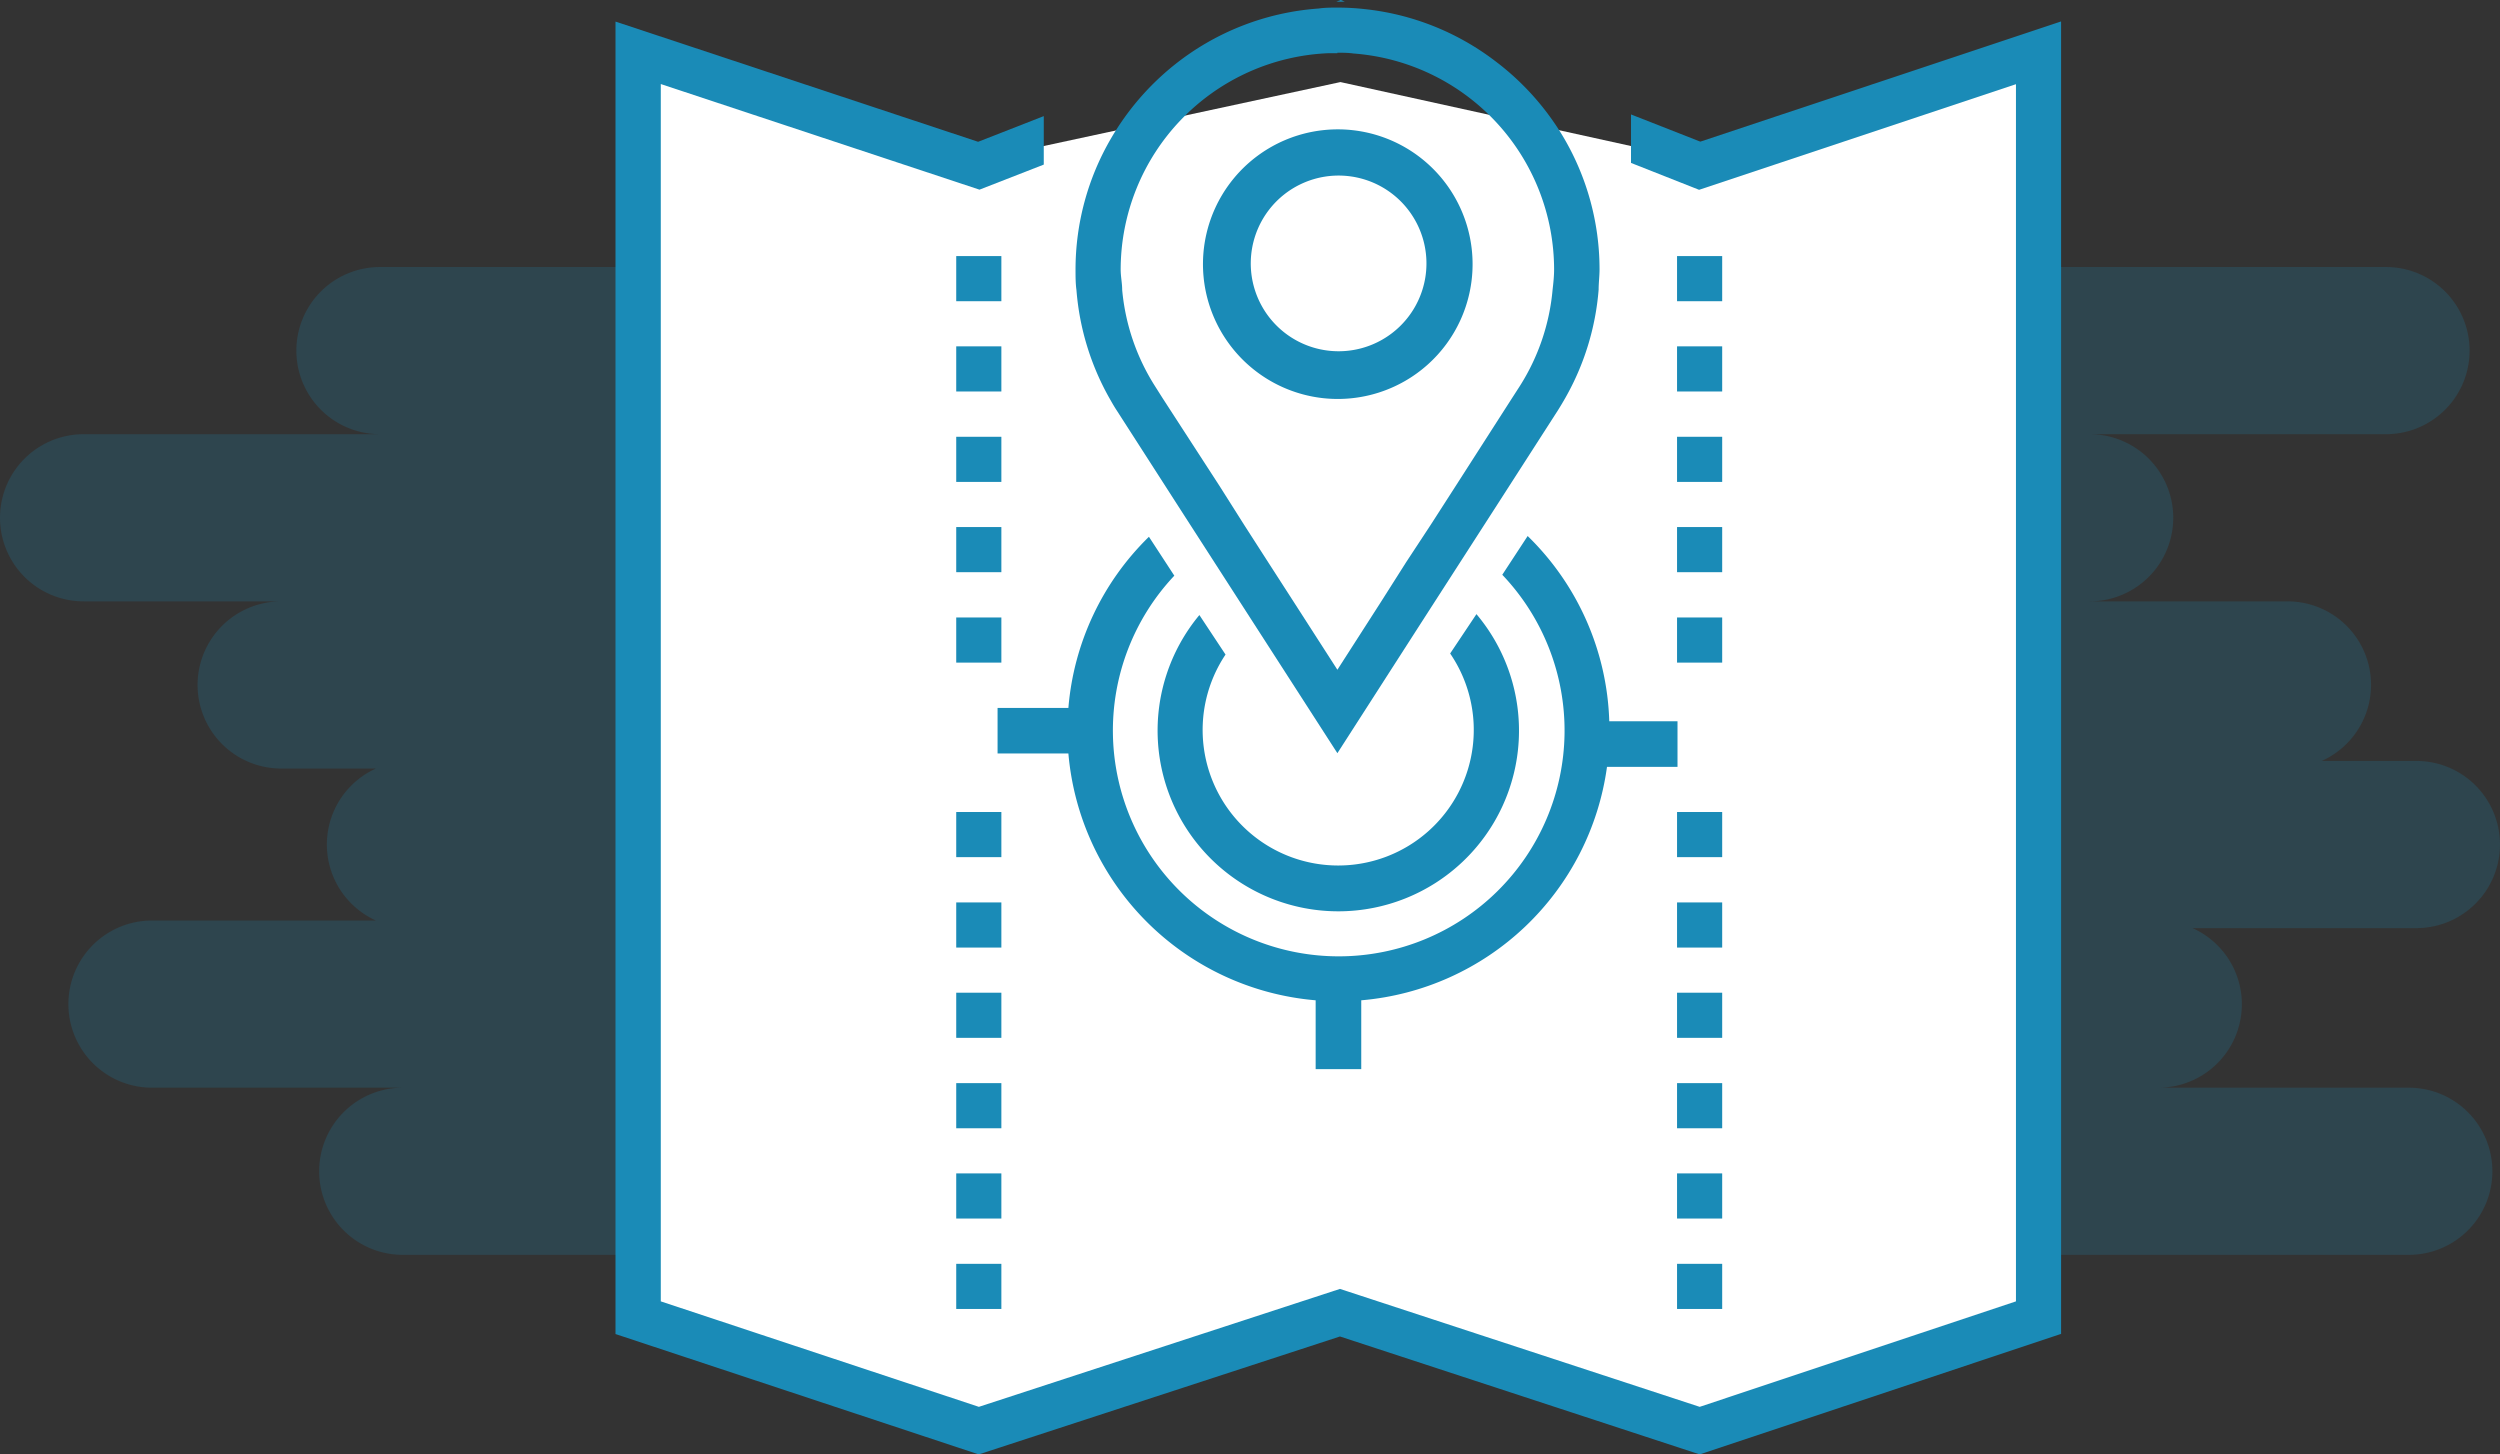 <svg id="Layer_1" data-name="Layer 1" xmlns="http://www.w3.org/2000/svg" xmlns:xlink="http://www.w3.org/1999/xlink" viewBox="0 0 164.5 95.7"><rect x="0" y="0" width="164.5" height="95.7" fill="#333333" stroke="none"/><defs><style>.cls-1{fill:none;}.cls-2{clip-path:url(#clip-path);}.cls-3{opacity:0.2;}.cls-4{clip-path:url(#clip-path-3);}.cls-5{fill:#1a8bb7;}.cls-6{fill:#fff;}</style><clipPath id="clip-path" transform="translate(0 0)"><rect class="cls-1" width="164.5" height="95.7"/></clipPath><clipPath id="clip-path-3" transform="translate(0 0)"><rect class="cls-1" y="17.57" width="164.5" height="65"/></clipPath></defs><title>EMS Route Logic</title><g class="cls-2"><g class="cls-2"><g class="cls-3"><g class="cls-4"><path class="cls-5" d="M158.5,71.57H142a5.49,5.49,0,0,0,2.27-10.5H159a5.5,5.5,0,0,0,0-11h-6.23a5.49,5.49,0,0,0-2.27-10.5h-13a5.5,5.5,0,1,0,0-11H157a5.5,5.5,0,0,0,0-11H25a5.5,5.5,0,0,0,0,11H5.5a5.5,5.5,0,1,0,0,11h13a5.5,5.5,0,0,0,0,11h6.23a5.49,5.49,0,0,0,0,10H10a5.5,5.5,0,1,0,0,11H26.5a5.5,5.5,0,0,0,0,11h132a5.5,5.5,0,0,0,0-11" transform="translate(0 0)"/></g></g></g><polygon class="cls-6" points="133.13 3.35 112.41 10.73 88.2 5.4 64.4 10.53 40.8 3.35 42.24 87.06 63.78 94.24 88.2 86.86 111.18 94.04 133.95 86.45 133.13 3.35"/><rect class="cls-5" x="110.35" y="40.63" width="2.97" height="2.97"/><rect class="cls-5" x="110.35" y="22.79" width="2.97" height="2.97"/><rect class="cls-5" x="110.35" y="34.68" width="2.97" height="2.97"/><rect class="cls-5" x="110.35" y="16.85" width="2.97" height="2.97"/><rect class="cls-5" x="110.35" y="28.74" width="2.97" height="2.97"/><rect class="cls-5" x="110.35" y="71.27" width="2.97" height="2.97"/><rect class="cls-5" x="110.35" y="77.21" width="2.97" height="2.97"/><rect class="cls-5" x="110.35" y="83.16" width="2.97" height="2.97"/><rect class="cls-5" x="110.35" y="65.32" width="2.97" height="2.97"/><rect class="cls-5" x="110.35" y="59.38" width="2.97" height="2.97"/><rect class="cls-5" x="110.35" y="53.43" width="2.97" height="2.97"/><rect class="cls-5" x="62.92" y="34.68" width="2.97" height="2.97"/><rect class="cls-5" x="62.92" y="40.63" width="2.97" height="2.97"/><rect class="cls-5" x="62.92" y="16.85" width="2.97" height="2.97"/><rect class="cls-5" x="62.92" y="22.79" width="2.97" height="2.97"/><rect class="cls-5" x="62.92" y="28.74" width="2.97" height="2.97"/><rect class="cls-5" x="62.92" y="53.43" width="2.97" height="2.97"/><rect class="cls-5" x="62.92" y="77.21" width="2.97" height="2.97"/><rect class="cls-5" x="62.92" y="83.16" width="2.97" height="2.97"/><rect class="cls-5" x="62.92" y="59.38" width="2.97" height="2.97"/><rect class="cls-5" x="62.92" y="71.27" width="2.97" height="2.97"/><rect class="cls-5" x="62.92" y="65.32" width="2.97" height="2.97"/><polygon class="cls-5" points="111.88 9.32 107.32 7.53 107.32 10.72 111.8 12.49 132.65 5.54 132.65 85.63 111.84 92.57 88.17 84.81 64.41 92.57 43.48 85.63 43.48 5.53 64.45 12.48 68.68 10.83 68.68 7.64 64.36 9.33 40.5 1.42 40.5 87.78 64.4 95.7 88.17 87.94 111.84 95.7 135.62 87.77 135.62 1.41 111.88 9.32"/><polygon class="cls-5" points="88.22 0 87.93 0.11 88.49 0.11 88.22 0"/><g class="cls-2"><path class="cls-5" d="M65.64,46.58v3H70.3A17.84,17.84,0,0,0,86.57,65.82v4.53h3V65.82a17.85,17.85,0,0,0,16.17-15.36h4.64v-3h-4.49a17.77,17.77,0,0,0-5.37-12.19l-1.67,2.55a14.86,14.86,0,1,1-21.58.06l-1.67-2.56A17.78,17.78,0,0,0,70.3,46.58H65.64Z" transform="translate(0 0)"/><path class="cls-5" d="M78.92,40.47a11.89,11.89,0,1,0,18.23-.06L95.42,43a8.92,8.92,0,1,1-14.78.07Z" transform="translate(0 0)"/><path class="cls-5" d="M77.25,4.29A17.35,17.35,0,0,0,73.11,9.1a17.11,17.11,0,0,0-2.34,8.64c0,0.45,0,.9.06,1.34A17.19,17.19,0,0,0,73,26.2c0.16,0.28.31,0.55,0.49,0.82l4.21,6.55,1.61,2.5,1.61,2.5,1.61,2.5L88,49.56,93.5,41l1.61-2.5L96.72,36l1.61-2.5L102.51,27c0.17-.27.33-0.54,0.49-0.82a17.16,17.16,0,0,0,2.19-7.12c0-.45.06-0.89,0.06-1.34a17.11,17.11,0,0,0-2.44-8.8A17.34,17.34,0,0,0,98.36,4,17.14,17.14,0,0,0,89.71.59C89.15,0.53,88.58.5,88,.5c-0.41,0-.82,0-1.23.06a17.16,17.16,0,0,0-9.52,3.73M88,3.47c0.36,0,.71,0,1.06.05a14.27,14.27,0,0,1,13.2,14.21c0,0.45-.05.9-0.1,1.34A14.17,14.17,0,0,1,100,25.41l-0.51.79L95.77,32l-1.62,2.52L92.52,37,90.87,39.6,88,44.07l-2.85-4.43L83.5,37.08l-1.62-2.52L80.26,32,76.5,26.2,76,25.41a14.18,14.18,0,0,1-2.16-6.33c0-.45-0.1-0.89-0.1-1.34A14.27,14.27,0,0,1,87.42,3.5l0.58,0" transform="translate(0 0)"/><path class="cls-5" d="M87.07,26.2a8.87,8.87,0,1,0-7.75-7.12,8.88,8.88,0,0,0,7.75,7.12m6.79-8.79a5.74,5.74,0,0,1-.27,1.67,5.78,5.78,0,1,1,.27-1.67" transform="translate(0 0)"/></g></g></svg>
